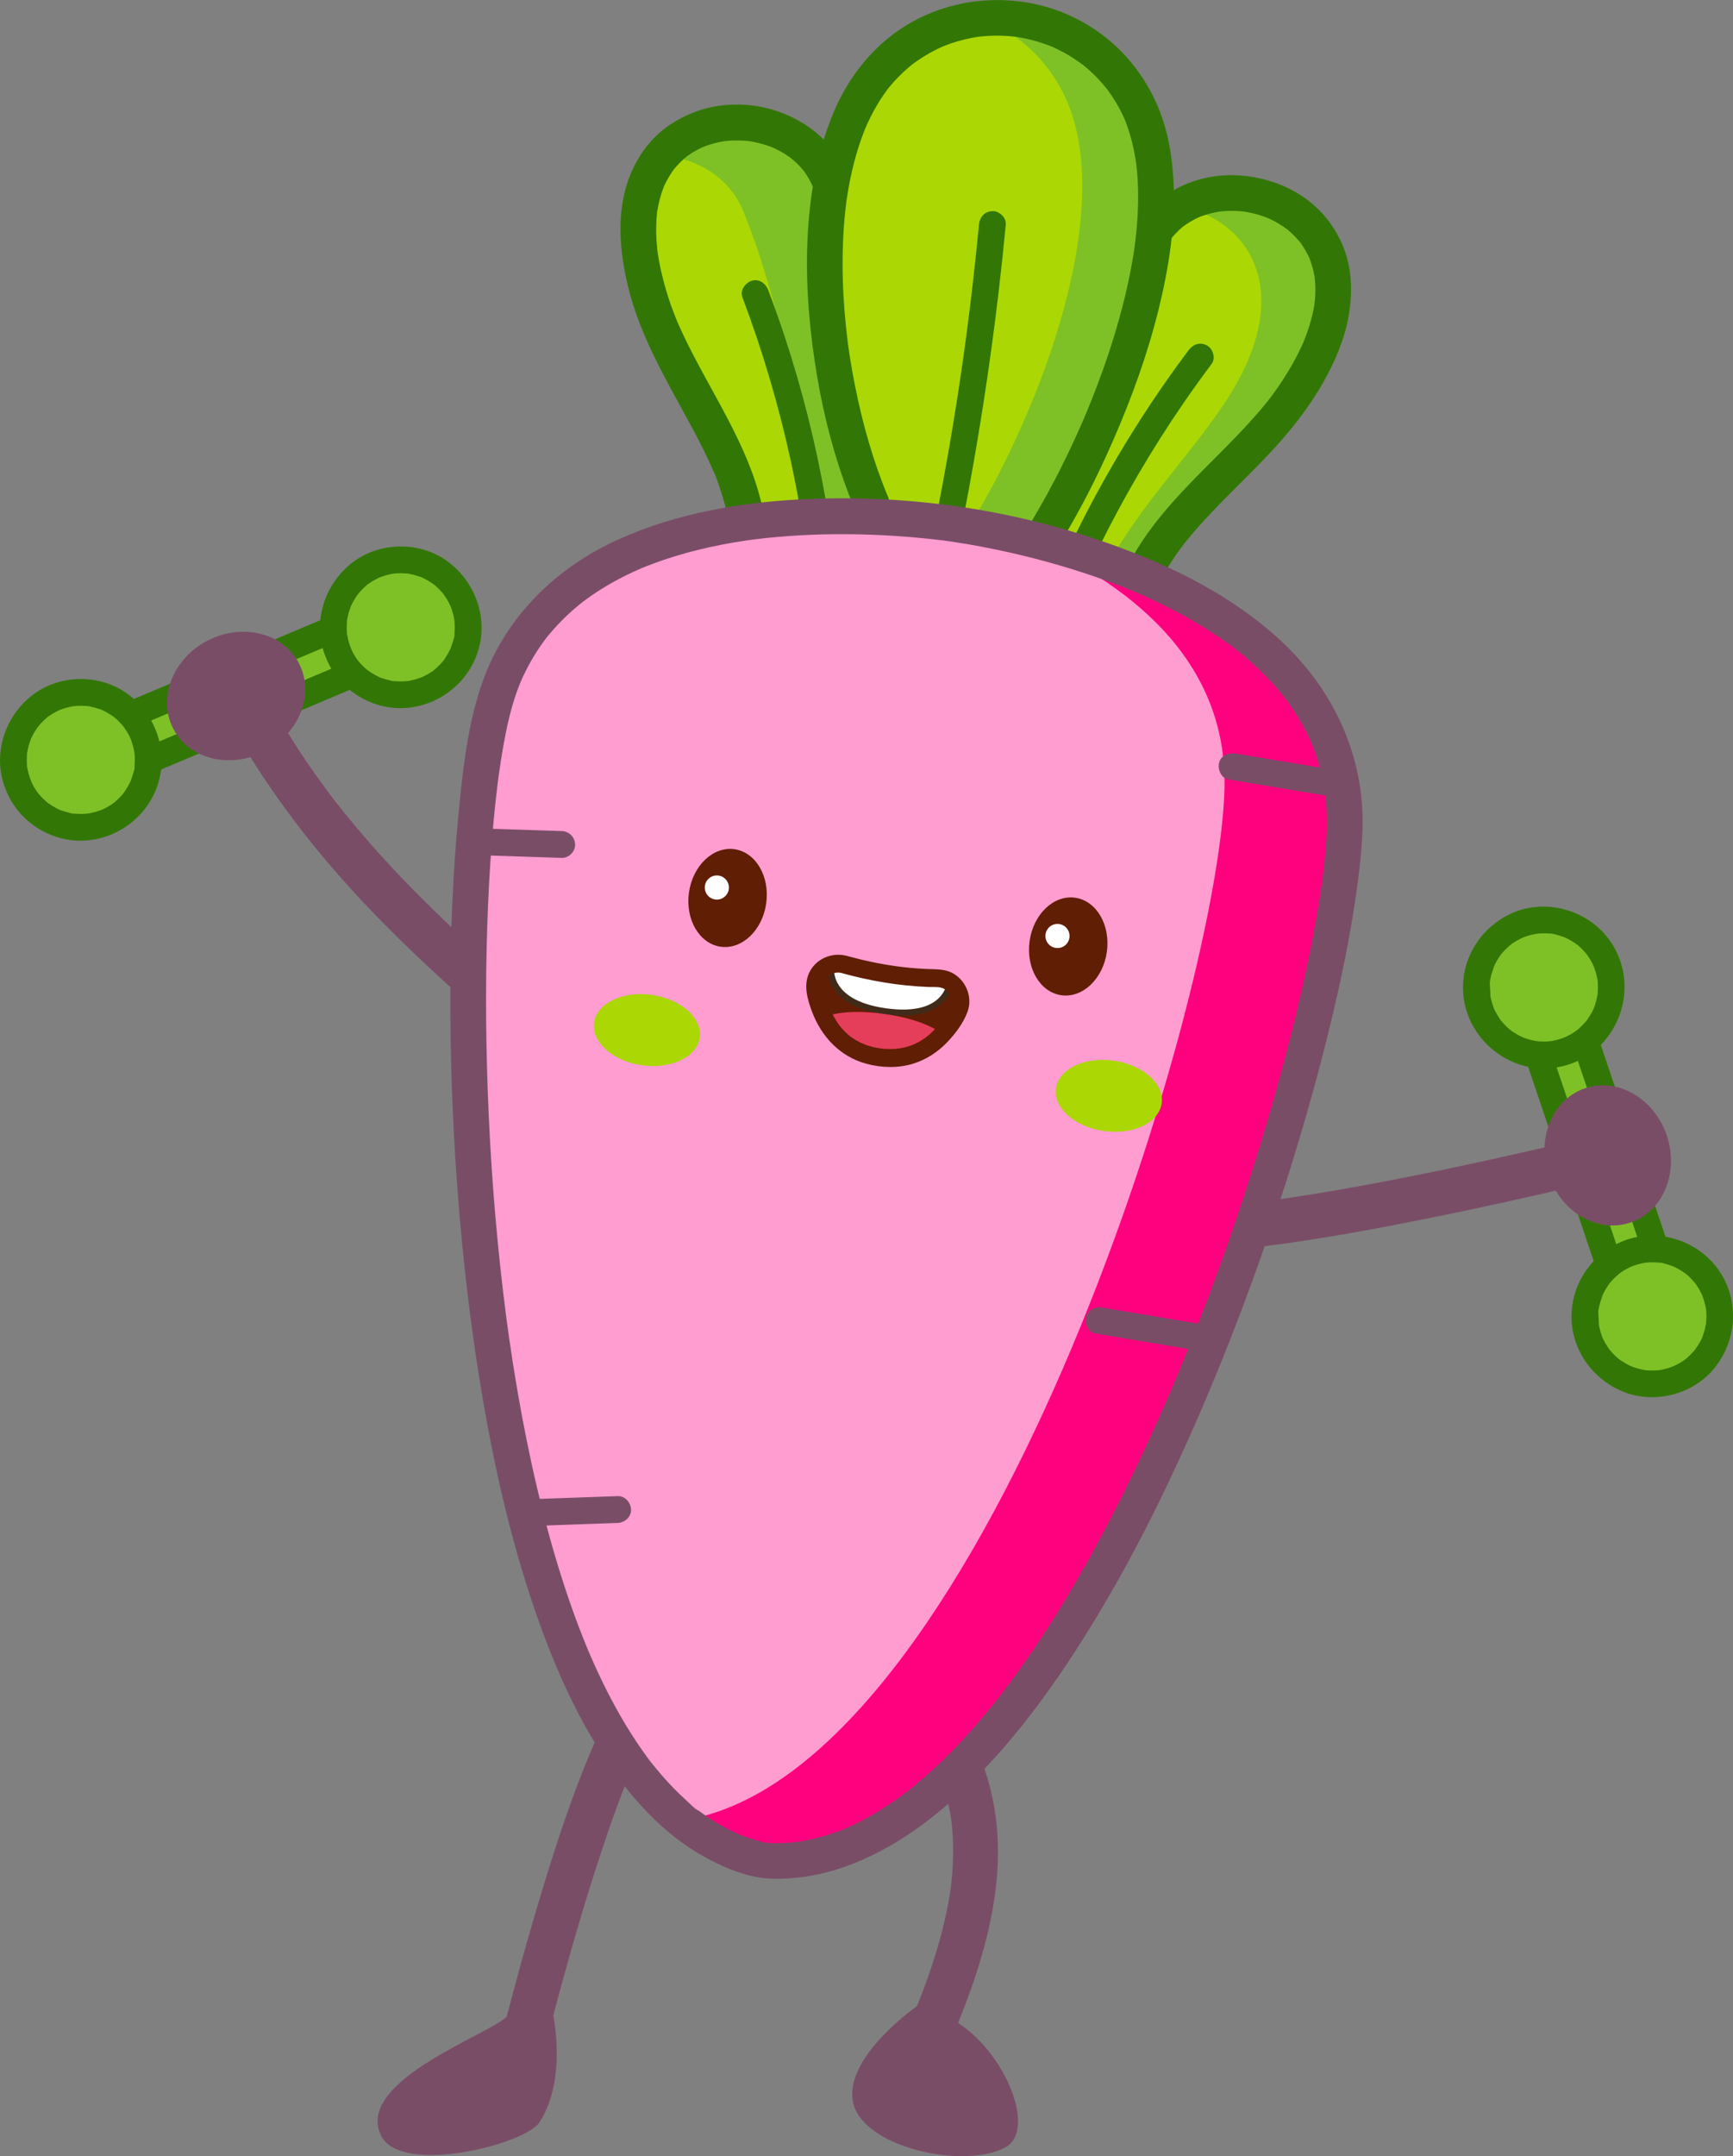 <svg xmlns="http://www.w3.org/2000/svg" id="Capa_2" data-name="Capa 2" viewBox="0 0 581.66 723.41"><rect x="0" y="0" width="581.66" height="723.41" fill="#808080" stroke="none"/><defs><style>      .cls-1 {        fill: #e53e5a;      }      .cls-2 {        fill: #fff;      }      .cls-3 {        fill: #601e04;      }      .cls-4 {        fill: #ff007e;      }      .cls-5 {        fill: #7a4d67;      }      .cls-6 {        fill: #ff9cd0;      }      .cls-7 {        fill: none;        stroke: #402b1a;        stroke-miterlimit: 10;        stroke-width: 2px;      }      .cls-8 {        fill: #327705;      }      .cls-9 {        fill: #7ec127;      }      .cls-10 {        fill: #abd704;      }    </style></defs><g id="Layer_1" data-name="Layer 1"><g><path class="cls-10" d="m278.21,60.07c-13.23-32.18-81.91-26.64-59.5,41.85,7.87,24.05,25.53,44.21,31.21,69-.79.27.01.15.65.69s1.55.56,2.39.56c13.58-.07,27.16-.15,40.74-.22-14.43-35.86-.8-76.12-15.49-111.88Z"></path><path class="cls-9" d="m249.45,70.8c12.83,31.22,18,68.43,28.71,101.24,5.18-.03,10.36-.06,15.54-.09-14.43-35.86-.8-76.12-15.49-111.88-8.64-21.03-40.96-25.95-56.07-7.73,11.45.55,22.62,7.03,27.31,18.45Z"></path><path class="cls-10" d="m388.85,75.82c21.68-27.22,86.09-2.74,45.46,56.79-14.26,20.9-36.85,35.34-49.22,57.56-11.42-4.82-24.26-8.29-36.62-9.19,20.68-32.44,16.41-75.06,40.37-105.15Z"></path><path class="cls-9" d="m396.34,69.28c22,4.23,40.47,28.18,13.85,67.18-11.56,16.94-24.63,30.07-36.38,49.54,3.86,1.22,7.65,2.62,11.29,4.15,12.37-22.22,34.95-36.66,49.22-57.56,36.64-53.68-12.14-78.85-37.97-63.32Z"></path><path class="cls-10" d="m380.57,32.83c-17.31-31.1-60.28-36.24-84.44-10.08-28.97,31.38-19.78,107.75-2.44,149.21l56.2,8.36c22.96-36.96,51.87-109.4,30.67-147.49Z"></path><path class="cls-9" d="m380.57,32.83c-10.7-19.23-31.23-28.53-51.05-26.64,10.7,4.24,20.16,12.02,26.34,23.12,21.17,38.04-7.63,110.33-30.58,147.34l24.62,3.66c22.96-36.96,51.87-109.4,30.67-147.49Z"></path><path class="cls-8" d="m298.03,166.64c-4.98-11.94-8.52-24.48-11.05-37.16-.68-3.4-1.28-6.81-1.81-10.23-.13-.86-.26-1.73-.38-2.59-.06-.4-.11-.81-.17-1.21-.11-.78.18,1.34.07.55-.04-.29-.08-.58-.11-.87-.22-1.74-.43-3.49-.61-5.23-.74-7.02-1.15-14.08-1.16-21.14-.01-6.85.34-13.71,1.19-20.51.06-.45.32-2.06,0-.04.06-.38.11-.76.16-1.14.13-.86.26-1.72.4-2.58.26-1.59.56-3.18.89-4.76.65-3.12,1.43-6.22,2.36-9.27.44-1.46.92-2.9,1.44-4.33.24-.66.48-1.31.74-1.97.14-.37.29-.74.44-1.11.06-.14.11-.27.17-.41.26-.68-.6,1.39-.2.48,1.17-2.7,2.47-5.33,3.97-7.87.71-1.21,1.47-2.4,2.27-3.55.39-.57.8-1.14,1.21-1.69.08-.11.17-.22.25-.33.41-.57-.88,1.11-.43.56.26-.32.51-.65.77-.97,1.96-2.39,4.13-4.6,6.48-6.61.57-.49,1.18-.94,1.75-1.43-1.39,1.22-.33.26.06-.03.34-.25.69-.5,1.04-.74,1.34-.93,2.72-1.8,4.14-2.6s2.75-1.47,4.16-2.11c.33-.15.66-.28.99-.43-1.81.83-.43.19,0,.02.72-.28,1.44-.54,2.16-.79,2.93-1,5.96-1.73,9.02-2.2.19-.03.41-.08.6-.09.13,0-1.51.18-.84.11.35-.04.7-.08,1.05-.12.8-.08,1.61-.15,2.41-.2,1.51-.09,3.02-.11,4.53-.07s3.12.15,4.66.33c.15.02.3.04.45.05.96.11-.68-.1-.7-.1.35.02.7.1,1.04.16.79.13,1.59.27,2.37.43,3.01.62,5.97,1.5,8.83,2.63.24.09,1.45.6.41.16-1.04-.44.16.08.4.18.74.33,1.47.68,2.19,1.05,1.36.69,2.69,1.44,3.99,2.25,1.35.84,2.63,1.77,3.93,2.7.52.37-.67-.53-.6-.47.15.14.33.26.49.38.28.23.56.46.84.69.64.53,1.26,1.08,1.87,1.65,1.16,1.07,2.27,2.19,3.32,3.36.53.59,1.05,1.2,1.56,1.81.24.29.46.59.7.88.47.57-.77-1.06-.35-.45.15.22.32.43.48.65,1.85,2.52,3.48,5.21,4.84,8.03.31.64.58,1.28.88,1.93.27.58-.37-.9-.33-.78.07.18.14.35.22.53.14.35.28.71.42,1.06.53,1.39,1,2.81,1.42,4.24.85,2.91,1.48,5.88,1.93,8.87.04.26.22,1.58.07.41s.01.13.05.42c.1.82.18,1.65.26,2.47.14,1.57.24,3.15.3,4.73.12,3.32.08,6.65-.1,9.96-.18,3.4-.53,6.78-.95,10.16-.1.78.19-1.34.08-.56-.02.17-.05.34-.07.52-.06.46-.13.92-.2,1.38-.14.93-.28,1.85-.44,2.77-.29,1.75-.61,3.49-.96,5.23-2.86,14.43-7.37,28.53-12.79,42.19-.69,1.74-1.39,3.46-2.12,5.19-.52,1.24.39-.92-.02.05-.16.38-.33.77-.49,1.15-.37.87-.75,1.74-1.14,2.61-1.43,3.24-2.91,6.46-4.45,9.65-2.84,5.89-5.87,11.69-9.11,17.37-1.42,2.49-2.89,4.96-4.4,7.4-1.66,2.67-.66,6.72,2.15,8.21,2.94,1.55,6.44.7,8.21-2.15,7.04-11.35,13.12-23.31,18.46-35.55,6.21-14.23,11.55-28.87,15.27-43.96,3.48-14.08,5.8-28.82,4.99-43.36-.37-6.65-1.34-13.38-3.37-19.73-2.19-6.85-5.53-13.06-9.94-18.73-8.31-10.68-20.68-18.22-33.95-20.84-13.71-2.71-28.04-.71-40.31,6.08-11.64,6.43-20.51,16.92-25.86,29-5.72,12.9-8.3,26.82-9.22,40.85-.96,14.8.09,29.66,2.28,44.32,2.04,13.62,5.22,27.13,9.83,40.12.99,2.8,2.05,5.56,3.2,8.3.63,1.51,1.29,2.72,2.76,3.59,1.29.75,3.18,1.07,4.62.6,2.77-.9,5.48-4.28,4.19-7.38h0Z"></path><path class="cls-8" d="m283.99,58.48c-2.05-4.95-4.93-9.44-8.96-13.03-4.01-3.57-8.58-6.17-13.63-7.97-9.14-3.26-19.95-3.28-28.97.39-5.06,2.06-9.71,4.95-13.45,8.98-4.04,4.36-6.93,9.61-8.67,15.29-1.95,6.37-2.4,13.27-1.85,19.89.74,9.03,2.94,17.92,6.2,26.36,3.94,10.2,9.22,19.75,14.48,29.32,2.5,4.55,4.99,9.12,7.27,13.79.57,1.18,1.14,2.36,1.68,3.55.26.56.51,1.13.76,1.7.11.25.22.5.33.76.11.25.22.51.33.76l-.28-.67c1.18,2.28,1.96,4.91,2.76,7.34.83,2.49,1.54,5.02,2.13,7.58.71,3.06,4.38,5.16,7.38,4.19,3.2-1.03,4.95-4.1,4.19-7.38-4.73-20.39-17.1-37.64-26.02-56.25-.54-1.12-1.06-2.25-1.57-3.38-.25-.57-.51-1.14-.75-1.71-.15-.36-.63-1.23.04.1-.18-.37-.32-.77-.47-1.15-.93-2.29-1.78-4.61-2.54-6.96-1.3-4.01-2.38-8.1-3.15-12.25-.17-.92-.32-1.83-.46-2.75-.03-.2-.05-.4-.09-.6.3,1.82.15,1.12.09.7-.06-.49-.12-.98-.17-1.47-.19-1.77-.31-3.55-.35-5.33-.03-1.57,0-3.13.09-4.69.05-.74.11-1.48.19-2.22.02-.16.04-.32.06-.48.09-.89-.12.96-.12.88-.03-.39.13-.91.2-1.29.44-2.65,1.13-5.26,2.11-7.76.57-1.45-.42.93-.13.29.11-.25.22-.5.33-.75.28-.61.58-1.21.9-1.79.55-1.03,1.16-2.02,1.82-2.98.16-.23.33-.46.5-.7.04-.05.3-.33.28-.38,0-.02-1.04,1.31-.59.77.38-.46.74-.92,1.14-1.36.75-.84,1.55-1.64,2.39-2.4.4-.36.82-.71,1.24-1.05.89-.74-1.05.78-.51.39.24-.17.48-.35.72-.53.89-.63,1.82-1.22,2.78-1.75s1.94-.98,2.93-1.44c-2.3,1.06-.4.18.2-.04.52-.19,1.05-.37,1.58-.53,1.03-.32,2.09-.59,3.15-.81.49-.1.98-.19,1.47-.27.26-.04.52-.08.78-.12.78-.12-1.24.14-1.07.14.17,0,.35-.04.52-.06,2.16-.24,4.34-.29,6.5-.15.53.03,1.05.08,1.58.14.23.03.47.06.7.08.71.08-1.96-.29-.55-.07,1.1.17,2.19.39,3.27.66,1.02.25,2.03.55,3.02.89.5.17.99.35,1.47.54.22.08.43.17.65.26.52.21-1.77-.78-.4-.16,1.92.87,3.76,1.9,5.48,3.11.23.16.47.33.7.5.09.07.18.14.28.21.61.44-.9-.73-.81-.62.36.41.91.73,1.32,1.1.77.68,1.51,1.4,2.21,2.16.35.38.69.77,1.02,1.17.15.18.29.36.43.54.53.65-.95-1.27-.57-.74.1.14.21.28.31.42.63.87,1.21,1.77,1.74,2.71.26.46.5.93.74,1.4.28.58,1.09,2.51.12.19.63,1.51,1.29,2.73,2.76,3.59,1.29.75,3.18,1.07,4.62.6,2.78-.9,5.48-4.28,4.19-7.38h0Z"></path><path class="cls-8" d="m323.28,174.14c4.98-25.53,8.98-51.25,12-77.09.85-7.23,1.61-14.47,2.3-21.72.22-2.35-2.23-4.6-4.5-4.5-2.63.12-4.26,1.98-4.5,4.5-2.44,25.64-5.67,49.82-10.06,75.18-1.23,7.09-2.54,14.18-3.92,21.24-.45,2.3.65,4.97,3.14,5.54,2.23.51,5.05-.67,5.54-3.14h0Z"></path><path class="cls-8" d="m277.16,167.88c-3.28-18.74-7.92-37.24-13.9-55.3-1.69-5.12-3.5-10.2-5.4-15.24-.83-2.2-3.08-3.94-5.54-3.14-2.15.69-4.03,3.18-3.14,5.54,6.71,17.8,12.14,36.08,16.19,54.68,1.15,5.27,2.18,10.56,3.11,15.87.41,2.32,3.38,3.84,5.54,3.14,2.5-.81,3.58-3.04,3.14-5.54h0Z"></path><path class="cls-8" d="m393.09,80.06c.72-.89,1.48-1.74,2.3-2.54.39-.38.79-.75,1.21-1.11.19-.17.39-.33.59-.5,1.12-.92-.84.61-.31.23,1.76-1.27,3.58-2.39,5.56-3.29.12-.05.23-.1.35-.15.66-.31-.95.37-.91.38.14.03.65-.26.79-.32.53-.21,1.07-.4,1.62-.57,1.03-.33,2.08-.62,3.13-.85.53-.12,1.06-.22,1.6-.31.25-.04.51-.08.76-.12.77-.13-1.12.12-1.02.14.14.03.43-.05.57-.07,1.09-.12,2.18-.2,3.27-.22s2.26,0,3.39.08c.55.04,1.1.09,1.64.15s1.64.29-.63-.09c.29.05.58.08.87.13,2.21.36,4.39.92,6.5,1.68.52.19,1.03.39,1.55.59-2.03-.78-.38-.16.35.18,1,.47,1.97.99,2.92,1.56.98.58,1.91,1.22,2.83,1.89.97.7-.98-.79-.44-.35.2.17.41.32.6.49.45.37.89.76,1.32,1.16.81.76,1.58,1.55,2.31,2.39.19.22.38.45.57.68.17.21.86,1.09.08.09s-.05-.06.12.19.34.49.51.73c.65.97,1.25,1.99,1.79,3.03.25.49.48.98.71,1.48.52,1.13-.52-1.31-.2-.48.12.32.26.65.37.97.41,1.14.76,2.3,1.04,3.47.14.61.27,1.22.38,1.83.06.33.11.66.16.99.14.86-.22-1.86-.06-.36.3,2.77.27,5.58-.03,8.35-.02.17-.04.34-.06.51-.1.89.12-.83.11-.82-.14.19-.12.81-.16,1.05-.13.81-.28,1.61-.46,2.41-.35,1.64-.79,3.27-1.3,4.87-.55,1.73-1.18,3.43-1.86,5.12-.15.36-.49.96.23-.53-.1.2-.17.41-.26.61-.18.41-.36.81-.55,1.22-.43.94-.88,1.87-1.35,2.79-1.99,3.9-4.28,7.66-6.77,11.26-.64.92-1.3,1.84-1.97,2.74-.32.42-.65.84-.96,1.27.08-.12.85-1.09.21-.27-.25.31-.49.62-.74.93-1.41,1.76-2.87,3.47-4.36,5.15-12.39,13.97-27.06,25.87-37.53,41.49-1.25,1.87-2.43,3.79-3.53,5.76-1.53,2.74-.75,6.68,2.15,8.21,2.83,1.5,6.57.77,8.21-2.15,1.17-2.08,2.42-4.11,3.75-6.09.63-.93,1.27-1.85,1.94-2.75.35-.48.7-.96,1.06-1.43.16-.21.33-.42.48-.63l-.45.59c.16-.21.33-.42.49-.62,2.87-3.63,5.96-7.08,9.15-10.43,6.54-6.9,13.49-13.4,19.97-20.37,6.61-7.11,12.69-14.79,17.48-23.26,3.87-6.86,7.11-14.36,8.47-22.15,1.13-6.49,1.23-13.12-.53-19.52-1.52-5.53-4.37-10.59-8.2-14.84-7.14-7.92-17.67-12.22-28.19-12.87-10.43-.65-21.26,2.86-28.79,10.22-.82.8-1.58,1.65-2.3,2.54-1.03,1.29-1.76,2.53-1.76,4.24,0,1.47.65,3.23,1.76,4.24,2.18,2,6.39,2.61,8.49,0h0Z"></path><path class="cls-8" d="m368.49,184.41c8.39-17.1,18.01-33.58,28.8-49.27,3.05-4.43,6.19-8.79,9.41-13.09,1.42-1.89.37-5.11-1.61-6.16-2.36-1.25-4.64-.4-6.16,1.61-11.42,15.24-21.74,31.29-30.82,48.03-2.56,4.72-5.02,9.5-7.39,14.33-1.04,2.11-.64,4.97,1.61,6.16,2.03,1.07,5.05.64,6.16-1.61h0Z"></path><g><path class="cls-5" d="m312.34,589.42c1.11,2.01,2.11,4.08,3.01,6.19l-.76-1.79c2.44,5.8,4.04,11.88,4.89,18.11l-.27-1.99c1.06,8.1.85,16.29-.21,24.38.09-.66.18-1.33.27-1.99-2.16,16-7.49,31.38-13.74,46.2l.76-1.79c-2.86,6.75-5.94,13.41-8.98,20.08-.86,1.89-1.33,3.71-.76,5.78.48,1.74,1.82,3.63,3.45,4.48,3.29,1.74,8.53,1.12,10.26-2.69,6.31-13.85,12.7-27.7,17.4-42.2,5.2-16.06,8.63-33.41,6.8-50.33-1.15-10.57-4.03-20.66-9.16-30.01-1.89-3.44-6.92-4.84-10.26-2.69-3.49,2.25-4.71,6.58-2.69,10.26h0Z"></path><path class="cls-5" d="m308.36,672.64s-24.43,16.74-22.18,32c2.33,15.78,37.49,23.43,51.33,15.78,11.17-6.17-1.59-35.5-19.77-43.79-6.01-2.74-9.39-3.99-9.39-3.99Z"></path></g><g><path class="cls-5" d="m185.34,674.3s5.45,22.7-4.24,37.71c-4.87,7.54-46.44,17.86-53.12,4.66-9.56-18.91,39.06-34.98,42.53-40.6,3.47-5.62,14.82-1.77,14.82-1.77Z"></path><path class="cls-5" d="m200.83,581.85c-8.23,18.27-14.41,37.45-20.14,56.63-4.78,15.99-9.15,32.1-13.21,48.29-.8,3.19-1.59,6.37-2.35,9.57-.9,3.81,1.19,8.3,5.24,9.23,3.84.88,8.26-1.15,9.23-5.24,2.02-8.53,4.21-17.01,6.46-25.48,4.76-17.91,9.86-35.75,15.69-53.35,3.25-9.83,6.72-19.59,10.74-29.13l-.76,1.79c.67-1.59,1.36-3.16,2.06-4.73.85-1.89,1.33-3.7.76-5.78-.48-1.74-1.82-3.63-3.45-4.48-3.28-1.73-8.54-1.13-10.26,2.69h0Z"></path></g><g><path class="cls-5" d="m537.65,380.37c-8.24,2.06-16.53,3.99-24.81,5.87-18.1,4.12-36.27,7.98-54.53,11.34-10.99,2.03-22.01,3.88-33.08,5.37l1.99-.27c-5.51.74-11.04,1.38-16.58,1.86-2.02.17-3.83.72-5.3,2.2-1.3,1.3-2.28,3.44-2.2,5.3.17,3.78,3.31,7.86,7.5,7.5,22.25-1.92,44.35-5.95,66.24-10.29,18.13-3.6,36.18-7.58,54.16-11.85,3.53-.84,7.06-1.68,10.59-2.56,3.81-.95,6.47-5.43,5.24-9.23-1.28-3.94-5.15-6.26-9.23-5.24h0Z"></path><g><rect class="cls-9" x="528.47" y="343.86" width="16.45" height="89.48" transform="translate(-96.1 192.08) rotate(-18.65)"></rect><path class="cls-8" d="m510.25,350.03c.95,2.82,1.9,5.64,2.85,8.46,2.27,6.73,4.54,13.46,6.81,20.19,2.76,8.18,5.52,16.36,8.28,24.53,2.38,7.04,4.75,14.08,7.13,21.12,1.16,3.44,2.27,6.91,3.49,10.34.02.05.03.1.05.15.74,2.2,3.12,3.96,5.54,3.14,5.19-1.75,10.39-3.51,15.58-5.26,2.2-.74,3.96-3.12,3.14-5.54-.95-2.82-1.9-5.64-2.85-8.46-2.27-6.73-4.54-13.46-6.81-20.19-2.76-8.18-5.52-16.36-8.28-24.53-2.38-7.04-4.75-14.08-7.13-21.12-1.16-3.44-2.27-6.91-3.49-10.34-.02-.05-.03-.1-.05-.15-.74-2.2-3.12-3.96-5.54-3.14-5.19,1.75-10.39,3.51-15.58,5.26-2.23.75-3.92,3.13-3.14,5.54.72,2.21,3.15,3.95,5.54,3.14,5.19-1.75,10.39-3.51,15.58-5.26-1.85-1.05-3.69-2.1-5.54-3.14.95,2.82,1.9,5.64,2.85,8.46,2.27,6.73,4.54,13.46,6.81,20.19,2.76,8.18,5.52,16.36,8.28,24.53,2.38,7.04,4.75,14.08,7.13,21.12,1.16,3.43,2.16,6.97,3.49,10.34.02.05.03.1.05.15,1.05-1.85,2.1-3.69,3.14-5.54-5.19,1.75-10.39,3.51-15.58,5.26,1.85,1.05,3.69,2.1,5.54,3.14-.95-2.82-1.9-5.64-2.85-8.46-2.27-6.73-4.54-13.46-6.81-20.19-2.76-8.18-5.52-16.36-8.28-24.53-2.38-7.04-4.75-14.08-7.13-21.12-1.16-3.44-2.27-6.91-3.49-10.34-.02-.05-.03-.1-.05-.15-.75-2.23-3.13-3.92-5.54-3.14-2.21.72-3.95,3.15-3.14,5.54Z"></path><circle class="cls-9" cx="518.19" cy="331.26" r="22.63"></circle><path class="cls-8" d="m509.75,305.48c-10.82,3.75-18.4,13.67-18.7,25.2-.3,11.54,7.06,21.9,17.71,26.01s22.78.8,29.9-7.63c7.39-8.76,8.79-21.25,3.07-31.29-6.28-11.01-19.95-16.24-31.98-12.28-2.23.73-3.92,3.14-3.14,5.54.72,2.23,3.14,3.93,5.54,3.14,1.06-.35,2.13-.63,3.23-.83.92-.17.08.12,0-.02,0,.01.59-.07.68-.08.62-.06,1.25-.09,1.87-.1.51,0,1.01,0,1.52.03.28.02.56.04.84.06.32.03,1.05-.03-.03-.02,1.04,0,2.26.42,3.25.72.48.14.94.32,1.41.48.26.09,1.01.31,0-.02.2.07.42.18.6.27,1,.47,1.97,1.01,2.89,1.62.21.14,1.62,1.22.7.46.39.32.77.63,1.14.97.83.76,1.56,1.59,2.3,2.43.46.51-.61-.88.02.03.13.19.26.37.39.55.32.47.63.95.91,1.45.23.4.45.8.66,1.22.16.31.3.63.45.95-.33-.7-.08-.18.08.23.37.99.67,2.01.9,3.05.07.3.43,2.1.19.85.11.55.12,1.14.15,1.7.05,1.01.03,2.03-.06,3.04-.02.27.02,1.34,0,.13,0,.2-.07.47-.11.66-.1.55-.21,1.09-.35,1.63s-.29,1.07-.47,1.59c-.1.29-.64,1.96-.26.78-.33,1.01-.97,2.03-1.53,2.93-.23.38-.48.74-.73,1.11-.03.04-.68.92-.24.35.43-.57-.24.29-.27.32-.72.85-1.5,1.65-2.34,2.39-.17.15-.34.29-.51.44-.82.73.54-.37-.02.03-.42.29-.83.6-1.26.87-.97.63-1.99,1.15-3.04,1.64,1.03-.48-.66.24-.9.32-.5.17-1.01.32-1.53.46s-1.02.25-1.53.35c-.05,0-1.17.23-.43.09.69-.13-.45.05-.6.06-1.07.09-2.15.11-3.22.05-.22-.01-.45-.03-.67-.05-.06,0-1.17-.11-.4-.03s-.32-.06-.39-.07c-.33-.06-.66-.12-.98-.2-.97-.22-1.93-.5-2.87-.84-.05-.02-1.08-.39-.39-.14s-.32-.15-.37-.17c-.5-.23-.99-.49-1.47-.76s-.95-.56-1.41-.86c-.18-.12-.37-.25-.55-.37-.04-.03-.92-.68-.35-.24s-.29-.24-.32-.27c-.17-.14-.34-.29-.5-.44-.46-.41-.9-.84-1.32-1.28-.35-.37-.67-.75-1-1.13-.72-.83.37.55-.03-.02-.16-.23-.33-.46-.49-.69-.65-.95-1.23-1.94-1.72-2.97-.1-.21-.19-.43-.29-.63.42.85.12.31.05.1-.2-.56-.41-1.11-.58-1.68s-.32-1.13-.45-1.7c-.05-.23-.1-.45-.14-.68-.03-.17-.06-.34-.09-.51-.05-.34-.04-.23.04.34.12-.07-.18-3.33-.16-3.73.02-.5-.05-1.21.13-1.67-.35.91-.06.42,0,.04s.14-.77.22-1.14c.25-1.14.73-2.21,1.02-3.33.17-.65-.47.97,0,0,.14-.3.28-.6.43-.9.25-.49.51-.98.8-1.45.34-.57.72-1.11,1.1-1.66.13-.19.53-.64-.1.12.21-.26.42-.52.64-.77.81-.93,1.7-1.76,2.63-2.57.61-.53,0-.01-.12.07.27-.2.55-.4.83-.6.56-.39,1.15-.75,1.74-1.08.51-.28,1.02-.53,1.54-.79,1.02-.5-.61.21.05-.03.39-.14.77-.29,1.17-.43,2.22-.77,3.92-3.12,3.14-5.54-.71-2.2-3.15-3.97-5.54-3.14Z"></path><circle class="cls-9" cx="554.6" cy="441.65" r="22.63"></circle><path class="cls-8" d="m546.16,415.86c-10.82,3.75-18.4,13.67-18.7,25.2-.3,11.54,7.06,21.9,17.71,26.01,10.28,3.97,22.78.8,29.9-7.63,7.39-8.76,8.79-21.25,3.07-31.29-6.28-11.01-19.95-16.24-31.98-12.28-2.23.73-3.92,3.14-3.14,5.54.72,2.23,3.14,3.93,5.54,3.14,1.06-.35,2.13-.63,3.23-.83.92-.17.08.12,0-.02,0,.01.59-.07.68-.08.62-.06,1.25-.09,1.87-.1.51,0,1.01,0,1.52.03.28.02.56.04.84.06.32.03,1.05-.03-.03-.02,1.04,0,2.26.42,3.25.72.48.14.94.32,1.41.48.26.09,1.01.31,0-.02.2.07.42.18.6.27,1,.47,1.97,1.01,2.89,1.62.21.14,1.62,1.22.7.46.39.32.77.63,1.14.97.83.76,1.56,1.59,2.3,2.43.46.51-.61-.88.02.03.13.19.26.37.39.55.32.47.63.95.91,1.45.23.4.45.8.66,1.22.16.31.3.63.45.95-.33-.7-.08-.18.08.23.37.99.67,2.01.9,3.05.07.3.43,2.1.19.85.11.55.12,1.14.15,1.7.05,1.01.03,2.03-.06,3.04-.02.27.02,1.34,0,.13,0,.2-.07.47-.11.66-.1.55-.21,1.09-.35,1.63s-.29,1.07-.47,1.59c-.1.29-.64,1.96-.26.78-.33,1.01-.97,2.03-1.53,2.93-.23.38-.48.74-.73,1.11-.03.04-.68.92-.24.35s-.24.29-.27.32c-.72.85-1.5,1.65-2.34,2.39-.17.15-.34.29-.51.44-.82.73.54-.37-.02.03-.42.29-.83.6-1.26.87-.97.63-1.99,1.15-3.04,1.64,1.03-.48-.66.24-.9.32-.5.17-1.01.32-1.53.46s-1.02.25-1.53.35c-.05,0-1.17.23-.43.09.69-.13-.45.05-.6.06-1.07.09-2.15.11-3.22.05-.22-.01-.45-.03-.67-.05-.06,0-1.17-.11-.4-.03s-.32-.06-.39-.07c-.33-.06-.66-.12-.98-.2-.97-.22-1.93-.5-2.87-.84-.05-.02-1.08-.39-.39-.14s-.32-.15-.37-.17c-.5-.23-.99-.49-1.47-.76s-.95-.56-1.41-.86c-.18-.12-.37-.25-.55-.37-.04-.03-.92-.68-.35-.24s-.29-.24-.32-.27c-.17-.14-.34-.29-.5-.44-.46-.41-.9-.84-1.32-1.28-.35-.37-.67-.75-1-1.13-.72-.83.37.55-.03-.02-.16-.23-.33-.46-.49-.69-.65-.95-1.23-1.94-1.72-2.97-.1-.21-.19-.43-.29-.63.42.85.12.31.05.1-.2-.56-.41-1.11-.58-1.68s-.32-1.13-.45-1.7c-.05-.23-.1-.45-.14-.68-.03-.17-.06-.34-.09-.51-.05-.34-.04-.23.04.34.12-.07-.18-3.33-.16-3.73.02-.5-.05-1.21.13-1.67-.35.91-.06.42,0,.04s.14-.77.22-1.14c.25-1.14.73-2.21,1.02-3.33.17-.65-.47.97,0,0,.14-.3.28-.6.43-.9.25-.49.51-.98.8-1.45.34-.57.72-1.11,1.1-1.66.13-.19.53-.64-.1.12.21-.26.42-.52.64-.77.81-.93,1.7-1.76,2.63-2.57.61-.53,0-.01-.12.07.27-.2.55-.4.83-.6.56-.39,1.15-.75,1.74-1.08.51-.28,1.02-.53,1.54-.79,1.02-.5-.61.21.05-.03.39-.14.77-.29,1.17-.43,2.22-.77,3.92-3.12,3.14-5.54-.71-2.2-3.15-3.97-5.54-3.14Z"></path></g><ellipse class="cls-5" cx="539.64" cy="387.6" rx="20.91" ry="23.78" transform="translate(-95.63 192.97) rotate(-18.65)"></ellipse></g><g><path class="cls-5" d="m72.45,232.97c8.03,16.6,18.15,32,29.49,46.53,9.96,12.77,20.96,24.69,32.53,36.01,5.68,5.55,11.5,10.96,17.38,16.29,2.91,2.63,7.77,3.09,10.61,0,2.64-2.87,3.11-7.79,0-10.61-10.86-9.83-21.46-19.95-31.44-30.69-5.62-6.05-11.05-12.3-16.21-18.75-.63-.79-1.26-1.59-1.89-2.39-.33-.43-.68-.85-1-1.29-.06-.08,1.04,1.35.55.71-.21-.27-.42-.54-.62-.81-1.33-1.75-2.65-3.51-3.94-5.28-2.54-3.5-5.01-7.05-7.38-10.67-5.6-8.55-10.68-17.43-15.13-26.63-1.71-3.54-7.04-4.77-10.26-2.69-3.63,2.34-4.52,6.47-2.69,10.26h0Z"></path><g><rect class="cls-9" x="38.19" y="224.01" width="89.48" height="16.45" transform="translate(-83.83 50.57) rotate(-22.9)"></rect><path class="cls-8" d="m47.19,261.1c2.74-1.16,5.48-2.32,8.22-3.47,6.54-2.76,13.08-5.53,19.63-8.29,7.95-3.36,15.9-6.72,23.85-10.08,6.85-2.89,13.69-5.78,20.54-8.67,3.33-1.41,6.81-2.64,10.05-4.24.05-.02.1-.04.14-.06.92-.39,1.85-1.75,2.07-2.69.29-1.26.04-2.29-.45-3.47-2.13-5.05-4.27-10.1-6.4-15.15-.39-.92-1.75-1.85-2.69-2.07-1.26-.29-2.29-.04-3.47.45-2.74,1.16-5.48,2.32-8.22,3.47-6.54,2.76-13.08,5.53-19.63,8.29-7.95,3.36-15.9,6.72-23.85,10.08-6.85,2.89-13.69,5.78-20.54,8.67-3.33,1.41-6.81,2.64-10.05,4.24-.05.02-.1.04-.14.06-.92.39-1.85,1.75-2.07,2.69-.29,1.26-.04,2.29.45,3.47,2.13,5.05,4.27,10.1,6.4,15.15.92,2.18,4.3,2.81,6.16,1.61,2.26-1.46,2.6-3.83,1.61-6.16-2.13-5.05-4.27-10.1-6.4-15.15l-1.61,6.16c2.74-1.16,5.48-2.32,8.22-3.47,6.54-2.76,13.08-5.53,19.63-8.29,7.95-3.36,15.9-6.72,23.85-10.08,6.85-2.89,13.69-5.78,20.54-8.67,3.34-1.41,6.77-2.69,10.05-4.24.05-.02.1-.04.14-.06l-6.16-1.61c2.13,5.05,4.27,10.1,6.4,15.15.54-2.05,1.08-4.1,1.61-6.16-2.74,1.16-5.48,2.32-8.22,3.47-6.54,2.76-13.08,5.53-19.63,8.29-7.95,3.36-15.9,6.72-23.85,10.08-6.85,2.89-13.69,5.78-20.54,8.67-3.33,1.41-6.81,2.64-10.05,4.24-.05.02-.1.04-.14.06-2.18.92-2.81,4.3-1.61,6.16,1.46,2.26,3.83,2.6,6.16,1.61Z"></path><circle class="cls-9" cx="27.13" cy="254.93" r="22.63"></circle><path class="cls-8" d="m2.39,266c4.34,10.05,15.14,16.67,26.07,16.02,11.47-.68,21.49-8.49,24.73-19.55,3.25-11.1-1.19-22.94-10.41-29.69-8.85-6.47-21.64-6.6-30.68-.44-10.38,7.07-15.02,20.82-10.16,32.59.9,2.17,3.03,3.96,5.54,3.14,2.09-.68,4.11-3.21,3.14-5.54-.44-1.07-.82-2.17-1.11-3.3-.11-.44-.21-.89-.29-1.33-.06-.33-.14-.67-.17-1,.05.75.06.41.01-.14-.08-1-.1-2-.04-3,.03-.53.03-1.13.15-1.65-.24,1.06-.07.46-.02.22.07-.32.12-.65.19-.97.23-1.07.54-2.12.92-3.15.07-.19.14-.45.24-.61-.54.87-.13.3,0,.02.27-.54.53-1.08.83-1.6.49-.86,1.04-1.68,1.62-2.47-.71.96.36-.39.56-.62.41-.45.84-.89,1.28-1.31.37-.35.75-.67,1.13-1,.84-.71-.55.37.02-.02.23-.16.46-.33.69-.49.95-.65,1.95-1.22,2.99-1.72.21-.1.43-.2.64-.29-1.02.47.05,0,.23-.07.44-.16.88-.31,1.32-.44.55-.17,1.1-.31,1.66-.43.28-.06.56-.12.83-.17.15-.03,1.28-.14.57-.1-.76.05.34-.02.41-.03.22-.02.45-.03.67-.04.55-.03,1.11-.04,1.67-.02.5.01.99.04,1.49.08.27.02.56.03.82.09-1.21-.28-.12,0,.11.04,1.02.19,2.03.45,3.02.78.43.14.99.27,1.38.51-.87-.54-.3-.13-.02,0,.34.17.69.33,1.03.51.87.46,1.71.98,2.52,1.55.18.13.36.26.53.39-.93-.69-.04-.01.12.12.42.36.83.73,1.22,1.12s.78.8,1.15,1.22c.15.17.29.34.43.51.72.82-.37-.55.02.02.68,1,1.34,1.98,1.9,3.06.11.21.21.42.31.63.01.03.48,1.08.2.43s.15.41.16.44c.08.22.16.44.23.66.36,1.08.65,2.2.84,3.33.01.07.12,1.16.07.41s.02.34.03.41c.04.56.07,1.11.07,1.67,0,.44,0,.89-.03,1.33-.02.33-.04.66-.07.99l-.03.33c-.06.51-.05.44.03-.22.15.77-.43,2.14-.64,2.89-.15.52-.33,1.04-.52,1.56-.06.17-.14.45-.24.61.58-.95.05-.14-.07.13-.47.99-1.01,1.94-1.62,2.86-.12.18-.25.36-.37.54-.03.04-.69.9-.24.34s-.24.28-.27.32c-.21.25-.44.5-.66.74-.69.74-1.43,1.4-2.19,2.06-.82.72.55-.37-.02.02-.23.16-.46.33-.69.49-.52.35-1.05.69-1.6.99-.45.26-.92.5-1.39.72-.03.01-1.08.48-.43.2s-.41.15-.44.16c-1.08.4-2.19.72-3.32.95-.22.05-.44.09-.67.13-.22.04-.45.07-.67.11.58-.08.7-.1.36-.06-.61.03-1.22.1-1.84.12-.55.01-1.11,0-1.66-.03-.33-.02-.66-.04-.99-.07l-.33-.03c-.51-.06-.44-.05.22.03-.44.09-1.19-.21-1.62-.31-.64-.15-1.27-.32-1.9-.53-.49-.16-1.1-.29-1.54-.56.88.54.29.13.02,0-.34-.17-.69-.33-1.03-.51-1.07-.57-2.08-1.22-3.05-1.94.11.08.74.61.13.09-.25-.22-.51-.43-.75-.65-.49-.45-.97-.91-1.42-1.4-.38-.41-.74-.84-1.09-1.27.65.78.14.18,0-.03-.2-.28-.39-.56-.58-.84-.73-1.12-1.34-2.3-1.87-3.53-.94-2.17-4.29-2.82-6.16-1.61-2.25,1.45-2.62,3.84-1.61,6.16Z"></path><circle class="cls-9" cx="134.51" cy="210.45" r="22.63"></circle><path class="cls-8" d="m109.77,221.53c4.34,10.05,15.14,16.67,26.07,16.02,11.47-.68,21.49-8.49,24.73-19.55,3.25-11.1-1.19-22.94-10.41-29.69-8.85-6.47-21.64-6.6-30.68-.44-10.38,7.07-15.02,20.82-10.16,32.59.9,2.17,3.03,3.96,5.54,3.14,2.09-.68,4.11-3.21,3.14-5.54-.44-1.07-.82-2.17-1.11-3.3-.11-.44-.21-.89-.29-1.33-.06-.33-.14-.67-.17-1,.05.75.06.41.01-.14-.08-1-.1-2-.04-3,.03-.53.03-1.13.15-1.65-.24,1.06-.07.46-.02.22.07-.32.12-.65.19-.97.23-1.07.54-2.12.92-3.15.07-.19.14-.45.24-.61-.54.87-.13.3,0,.02.27-.54.53-1.08.83-1.6.49-.86,1.04-1.68,1.62-2.47-.71.96.36-.39.56-.62.41-.45.84-.89,1.28-1.31.37-.35.75-.67,1.13-1,.84-.71-.55.37.02-.02.23-.16.46-.33.69-.49.95-.65,1.95-1.22,2.99-1.72.21-.1.43-.2.64-.29-1.02.47.05,0,.23-.07.44-.16.88-.31,1.32-.44.55-.17,1.1-.31,1.66-.43.28-.06.56-.12.83-.17.15-.03,1.28-.14.57-.1-.76.05.34-.02.41-.03.22-.02.45-.03.67-.04.55-.03,1.11-.04,1.67-.02.5.01.99.04,1.49.08.27.02.56.03.82.09-1.21-.28-.12,0,.11.04,1.02.19,2.03.45,3.02.78.43.14.99.27,1.38.51-.87-.54-.3-.13-.02,0,.34.17.69.33,1.03.51.87.46,1.71.98,2.52,1.55.18.13.36.26.53.39-.93-.69-.04-.01.12.12.42.36.83.73,1.22,1.12s.78.8,1.15,1.22c.15.17.29.34.43.51.72.82-.37-.55.02.02.68,1,1.34,1.98,1.9,3.06.11.21.21.42.31.63.01.03.48,1.08.2.43s.15.41.16.44c.08.22.16.44.23.66.36,1.08.65,2.2.84,3.33.01.07.12,1.16.07.41s.02.34.03.41c.04.56.07,1.11.07,1.67,0,.44,0,.89-.03,1.33-.02.33-.04.66-.07.99l-.03.33c-.06.51-.05.44.03-.22.15.77-.43,2.14-.64,2.89-.15.52-.33,1.04-.52,1.56-.06.17-.14.45-.24.61.58-.95.05-.14-.07.13-.47.99-1.01,1.94-1.62,2.86-.12.18-.25.36-.37.54-.03.04-.69.9-.24.34s-.24.28-.27.32c-.21.25-.44.5-.66.74-.69.74-1.43,1.4-2.19,2.06-.82.72.55-.37-.02.02-.23.16-.46.33-.69.49-.52.35-1.05.69-1.6.99-.45.26-.92.5-1.39.72-.03.01-1.08.48-.43.2s-.41.15-.44.16c-1.08.4-2.19.72-3.32.95-.22.05-.44.09-.67.13-.22.04-.45.07-.67.11.58-.08.7-.1.36-.06-.61.03-1.22.1-1.84.12-.55.01-1.11,0-1.66-.03-.33-.02-.66-.04-.99-.07l-.33-.03c-.51-.06-.44-.05.22.03-.44.09-1.19-.21-1.62-.31-.64-.15-1.27-.32-1.9-.53-.49-.16-1.1-.29-1.54-.56.88.54.29.13.02,0-.34-.17-.69-.33-1.03-.51-1.07-.57-2.08-1.22-3.05-1.94.11.08.74.61.13.09-.25-.22-.51-.43-.75-.65-.49-.45-.97-.91-1.42-1.4-.38-.41-.74-.84-1.09-1.27.65.78.14.18,0-.03-.2-.28-.39-.56-.58-.84-.73-1.12-1.34-2.3-1.87-3.53-.94-2.17-4.29-2.82-6.16-1.61-2.25,1.45-2.62,3.84-1.61,6.16Z"></path></g><ellipse class="cls-5" cx="79.26" cy="233.5" rx="23.78" ry="20.91" transform="translate(-99.2 63.34) rotate(-27.61)"></ellipse></g><path class="cls-6" d="m451.33,277.75c2.08-75.46-100.1-97.57-131.22-102-31.11-4.43-135.41-11.69-154.46,61.35-19.05,73.04-12.95,364.8,90.65,387.11,105.71,7.47,192.95-271.01,195.03-346.46Z"></path><path class="cls-4" d="m451.33,277.75c1.71-61.9-66.74-87.9-108.57-97.69,35.02,14.78,69.44,40.65,68.22,84.76-1.99,72.3-82.18,331.02-181.89,345.93,8.21,6.68,17.26,11.32,27.21,13.46,105.71,7.47,192.95-271.01,195.03-346.46Z"></path><path class="cls-5" d="m457.33,277.75c.59-24.03-9.62-46.09-27.04-62.41-16.5-15.46-37.3-25.68-58.46-33.11-15.94-5.59-32.5-9.69-49.22-12.14-16.51-2.42-33.27-3.36-49.95-2.73-22.39.85-45.03,4.48-65.54,13.83-21.37,9.74-38.32,26.8-45.77,49.3-4.64,14-6.17,29.22-7.57,43.82-1.82,18.99-2.53,38.09-2.62,57.16-.11,22.46.69,44.92,2.36,67.31,1.78,23.79,4.55,47.53,8.59,71.04,3.78,21.98,8.71,43.84,15.63,65.06,6.09,18.67,13.68,37.21,24.36,53.76,8.92,13.83,20.31,26.77,34.95,34.71,6.97,3.78,14.89,6.94,22.91,7.01,7.94.07,15.98-1.36,23.46-3.99,16.97-5.98,31.59-17.21,44.12-29.91,15-15.2,27.57-32.81,38.72-50.97,12.44-20.25,23.19-41.52,32.87-63.2,10.05-22.51,19-45.52,26.96-68.85,7.2-21.12,13.63-42.52,19.06-64.16,4.41-17.56,8.2-35.3,10.57-53.25.8-6.06,1.44-12.16,1.61-18.27.09-3.24-2.82-6-6-6s-5.91,2.75-6,6c-.08,2.9-.27,5.79-.53,8.68-.15,1.62-.31,3.24-.5,4.86-.09.83-.19,1.65-.3,2.48-.05.4-.1.8-.15,1.19-.03.2-.05.4-.08.6-.15,1.19.22-1.57.05-.38-1.11,7.97-2.5,15.89-4.09,23.78-3.96,19.62-9.01,39.01-14.69,58.2-6.59,22.25-14.09,44.25-22.49,65.88-2.18,5.62-4.43,11.22-6.74,16.79-.53,1.28-1.06,2.55-1.6,3.82.52-1.23-.4.94-.51,1.19-.34.79-.68,1.59-1.02,2.38-1.19,2.77-2.4,5.53-3.63,8.29-4.85,10.91-9.98,21.69-15.45,32.31-10.17,19.74-21.47,39-34.72,56.84-.75,1.01-1.51,2.02-2.28,3.03-.22.29-.45.59-.67.88.11-.14.79-1.01.13-.17-.45.57-.9,1.15-1.35,1.73-1.52,1.92-3.07,3.82-4.65,5.7-3.13,3.72-6.38,7.35-9.76,10.85-3.21,3.32-6.54,6.51-10.01,9.55-1.66,1.46-3.36,2.88-5.09,4.25-.15.12-1.51,1.19-.71.56s-.64.48-.86.65c-.88.66-1.76,1.3-2.66,1.94-3.36,2.38-6.84,4.58-10.46,6.54-1.69.91-3.41,1.78-5.15,2.58-.46.21-.91.41-1.37.61-1.3.59,1.23-.49-.09.04-.97.39-1.93.77-2.91,1.13-3.48,1.27-7.05,2.28-10.69,2.97-.88.17-1.77.3-2.66.45-.82.14,1.51-.17.03,0-.52.06-1.05.12-1.57.17-1.84.17-3.68.26-5.52.27-.9,0-1.8-.02-2.69-.06-.16,0-1.24-.14-1.27-.07.16-.38,1.5.32.68.06-.28-.09-.6-.14-.89-.21-1.73-.42-3.44-.92-5.12-1.49-.82-.28-1.62-.57-2.43-.88-.38-.15-.75-.3-1.13-.45-.88-.34.57.22.59.25-.07-.11-.72-.31-.84-.37-1.58-.71-3.13-1.48-4.65-2.31-1.62-.89-3.21-1.85-4.76-2.87-.7-.46-1.38-.93-2.06-1.41-.34-.24-.68-.49-1.02-.74-.21-.16-.42-.32-.63-.47-.8-.59.03.12.33.27-1.57-.71-3.15-2.56-4.43-3.7-1.38-1.24-2.73-2.53-4.03-3.86-2.8-2.85-5.36-5.88-7.85-8.99-.5-.62.75,1-.14-.18-.32-.43-.64-.85-.96-1.28-.64-.86-1.27-1.74-1.88-2.62-1.22-1.75-2.41-3.53-3.55-5.33-4.89-7.7-9.08-15.84-12.79-24.17-.45-1.01-.88-2.02-1.32-3.03-.11-.25-.22-.51-.33-.76.58,1.33.24.57.12.28-.27-.65-.54-1.29-.8-1.94-.94-2.29-1.84-4.6-2.72-6.92-1.81-4.78-3.48-9.61-5.05-14.48-3.28-10.16-6.09-20.46-8.55-30.85-2.6-10.97-4.82-22.04-6.73-33.15-.98-5.68-1.88-11.37-2.7-17.08-.2-1.39-.4-2.79-.59-4.18-.09-.66-.18-1.31-.27-1.97-.14-1,.19,1.47-.02-.13-.05-.41-.11-.82-.16-1.23-.38-2.88-.74-5.76-1.08-8.65-2.7-22.7-4.39-45.51-5.19-68.35-.73-20.75-.74-41.53.17-62.27.39-8.91.96-17.82,1.77-26.71.36-3.95.77-7.89,1.25-11.82.1-.85.21-1.69.32-2.54.06-.47.13-.93.18-1.4.09-.75-.2,1.42-.09.67.04-.25.07-.51.1-.76.25-1.77.51-3.54.79-5.31.98-6.22,2.14-12.45,3.9-18.5.41-1.4.86-2.8,1.35-4.18.23-.64.46-1.27.7-1.9.15-.39,1.07-2.59.52-1.34,1.13-2.6,2.39-5.13,3.8-7.58,1.37-2.37,2.88-4.66,4.51-6.85.18-.25.37-.49.56-.74-.78,1.02-.26.34-.09.12.39-.47.77-.95,1.17-1.42.93-1.11,1.9-2.19,2.89-3.23,1.82-1.92,3.75-3.74,5.77-5.45.46-.39.92-.78,1.39-1.16.34-.28,1.62-1.27.56-.46,1.08-.82,2.18-1.62,3.29-2.4,4.37-3.02,9.02-5.63,13.84-7.87.62-.29,1.25-.58,1.88-.85.2-.09,1.9-.82,1.18-.52s1.11-.45,1.41-.57c.71-.28,1.43-.56,2.15-.83,2.46-.92,4.95-1.77,7.46-2.54,5.19-1.6,10.47-2.88,15.8-3.92,2.65-.52,5.32-.97,8-1.37.68-.1,1.37-.2,2.06-.29.3-.04,1.18-.14-.23.03.3-.04.61-.08.91-.12,1.36-.17,2.73-.33,4.09-.48,5.18-.55,10.39-.91,15.59-1.11,9.26-.35,18.54-.2,27.78.4,3.79.24,7.57.56,11.34.96,1.59.17,3.19.35,4.78.55.85.11,2.8.39.72.09.67.1,1.35.19,2.02.29,6.93,1.01,13.82,2.35,20.65,3.91,9.27,2.13,18.44,4.71,27.43,7.81,2.46.85,4.91,1.74,7.35,2.67,1.2.46,2.4.93,3.59,1.41.56.23,1.13.46,1.69.69.28.12.56.23.85.35,1.44.6-1.18-.51.26.11,4.97,2.16,9.87,4.46,14.64,7.02s9.46,5.38,13.94,8.47c1.02.7,2.03,1.42,3.03,2.15.5.37.99.74,1.49,1.11,1.21.9-.68-.54.07.05.3.24.61.47.91.71,2.16,1.72,4.26,3.51,6.28,5.39,1.9,1.76,3.73,3.6,5.48,5.5.87.95,1.72,1.92,2.55,2.91.44.52.87,1.05,1.3,1.58.19.24.38.47.56.71-.48-.6-.38-.5.03.05,3.17,4.27,5.95,8.79,8.19,13.62.29.63.57,1.26.84,1.89-.54-1.24.11.29.27.7.45,1.16.87,2.32,1.26,3.5.84,2.55,1.54,5.16,2.09,7.79.28,1.35.51,2.71.72,4.08.23,1.52-.05-.68.11.86.08.75.16,1.5.22,2.25.25,2.93.31,5.86.24,8.8-.08,3.24,2.81,6,6,6s5.92-2.75,6-6Z"></path><path class="cls-5" d="m412.3,261.5c11.51,1.91,23.01,3.82,34.52,5.73,2.31.38,4.96-.6,5.54-3.14.49-2.17-.66-5.12-3.14-5.54-11.51-1.91-23.01-3.82-34.52-5.73-2.31-.38-4.96.6-5.54,3.14-.49,2.17.66,5.12,3.14,5.54h0Z"></path><path class="cls-5" d="m161.38,286.93c9.05.3,18.1.6,27.15.9,2.36.08,4.61-2.13,4.5-4.5-.11-2.5-1.98-4.42-4.5-4.5-9.05-.3-18.1-.6-27.15-.9-2.36-.08-4.61,2.13-4.5,4.5.11,2.5,1.98,4.42,4.5,4.5h0Z"></path><path class="cls-5" d="m367.65,447.4c10.85,1.81,21.71,3.62,32.56,5.44,2.31.39,4.96-.61,5.54-3.14.5-2.17-.66-5.12-3.14-5.54-10.85-1.81-21.71-3.62-32.56-5.44-2.31-.39-4.96.61-5.54,3.14-.5,2.17.66,5.12,3.14,5.54h0Z"></path><path class="cls-5" d="m179.86,511.93c9.15-.32,18.29-.65,27.44-.97,2.35-.08,4.61-2.01,4.5-4.5-.11-2.37-1.98-4.59-4.5-4.5-9.15.32-18.29.65-27.44.97-2.35.08-4.61,2.01-4.5,4.5s1.98,4.59,4.5,4.5h0Z"></path><g><g><ellipse class="cls-3" cx="244.2" cy="301.27" rx="16.52" ry="13.09" transform="translate(-88.47 500.59) rotate(-81.9)"></ellipse><circle class="cls-2" cx="240.6" cy="297.77" r="4.05"></circle><ellipse class="cls-3" cx="358.52" cy="317.54" rx="16.52" ry="13.09" transform="translate(-6.35 627.75) rotate(-81.9)"></ellipse><circle class="cls-2" cx="354.93" cy="314.03" r="4.05"></circle></g><g><ellipse class="cls-10" cx="217.13" cy="345.59" rx="11.92" ry="17.92" transform="translate(-155.61 511.87) rotate(-81.9)"></ellipse><ellipse class="cls-10" cx="372.15" cy="367.65" rx="11.92" ry="17.92" transform="translate(-44.26 684.3) rotate(-81.9)"></ellipse></g><g><path class="cls-3" d="m283.34,323.59c7.7,2.15,18.93,4.51,31.3,4.62,5.83.05,9.52,6.19,6.8,11.34-4.31,8.15-12.35,17.16-26.48,15.15-14.32-2.04-19.48-13.2-21.28-22.3-1.11-5.6,4.16-10.34,9.66-8.81Z"></path><path class="cls-2" d="m318.82,329.74c-1.17-.95-2.58-1.51-4.19-1.46-12.43.33-23.63-2.24-31.29-4.67-1.48-.47-2.96-.34-4.32.22-.06.31-2.38,12.52,18.12,15.44,20.46,2.91,21.64-9.16,21.68-9.52Z"></path><path class="cls-7" d="m318.82,329.74c-1.17-.95-2.58-1.51-4.19-1.46-12.43.33-23.63-2.24-31.29-4.67-1.48-.47-2.96-.34-4.32.22-.06.31-2.38,12.52,18.12,15.44,20.46,2.91,21.64-9.16,21.68-9.52Z"></path><path class="cls-1" d="m316.37,346.92c-3.22-2.43-9.03-5.22-19.4-6.7-10.31-1.47-16.65-.42-20.43,1,3.07,6.38,8.58,12.08,18.42,13.48,9.81,1.4,16.68-2.52,21.41-7.78Z"></path><path class="cls-3" d="m282.54,326.48c9.42,2.61,19.17,4.27,28.95,4.65,1.26.05,2.57-.03,3.82.11-.39-.04.13.03.18.04.21.05.41.1.62.16.92.26-.19-.13.31.1.23.11.46.23.68.36.17.1.35.21.51.34-.36-.27.13.13.21.21.14.14.28.28.42.43.34.36-.2-.3.09.1.26.36.5.76.68,1.16-.06-.12-.16-.45.04.12.1.29.17.58.24.87.02.08.08.58.03.1.02.2.03.41.03.61,0,.12-.12,1.2-.04.75-.2,1.03-.42,1.38-.93,2.29-.82,1.47-1.73,2.89-2.73,4.24-.36.48-.15.2-.07.1-.12.16-.25.31-.37.47-.29.35-.58.69-.88,1.03-.61.68-1.25,1.33-1.92,1.95-.34.31-.69.62-1.04.91-.16.13-.32.26-.48.39.11-.08.35-.26-.14.09-.77.56-1.56,1.07-2.39,1.53-3.25,1.81-7.01,2.56-10.95,2.34-4.13-.23-7.88-1.39-11.2-3.62-.82-.55-.93-.63-1.71-1.32-.67-.6-1.31-1.23-1.9-1.91-.71-.8-.69-.78-1.25-1.58-.52-.75-1.01-1.53-1.45-2.33-.44-.79-.83-1.6-1.2-2.42-.22-.49.25.64-.08-.19-.09-.22-.17-.43-.25-.65-.16-.43-.32-.87-.47-1.3-.55-1.63-1.04-3.32-1.32-5.02-.23-1.44.33-3,1.58-4.16,1.08-1,2.81-1.36,4.38-.96,3.74.96,5.34-4.83,1.6-5.79-5.05-1.29-10.53,1.08-12.66,5.94-1.81,4.12-.46,8.74,1.05,12.76,3.17,8.44,9.39,15.12,18.27,17.52,5.06,1.37,10.64,1.53,15.68-.03,4.29-1.32,8.15-3.81,11.27-7.03,2.81-2.89,5.61-6.59,7-10.42,1.72-4.71-.38-10.14-4.62-12.7-2.82-1.7-5.95-1.48-9.11-1.62-3.34-.15-6.67-.44-9.98-.89-5.7-.78-11.35-1.99-16.89-3.53-3.73-1.03-5.32,4.75-1.6,5.79Z"></path></g></g></g></g></svg>